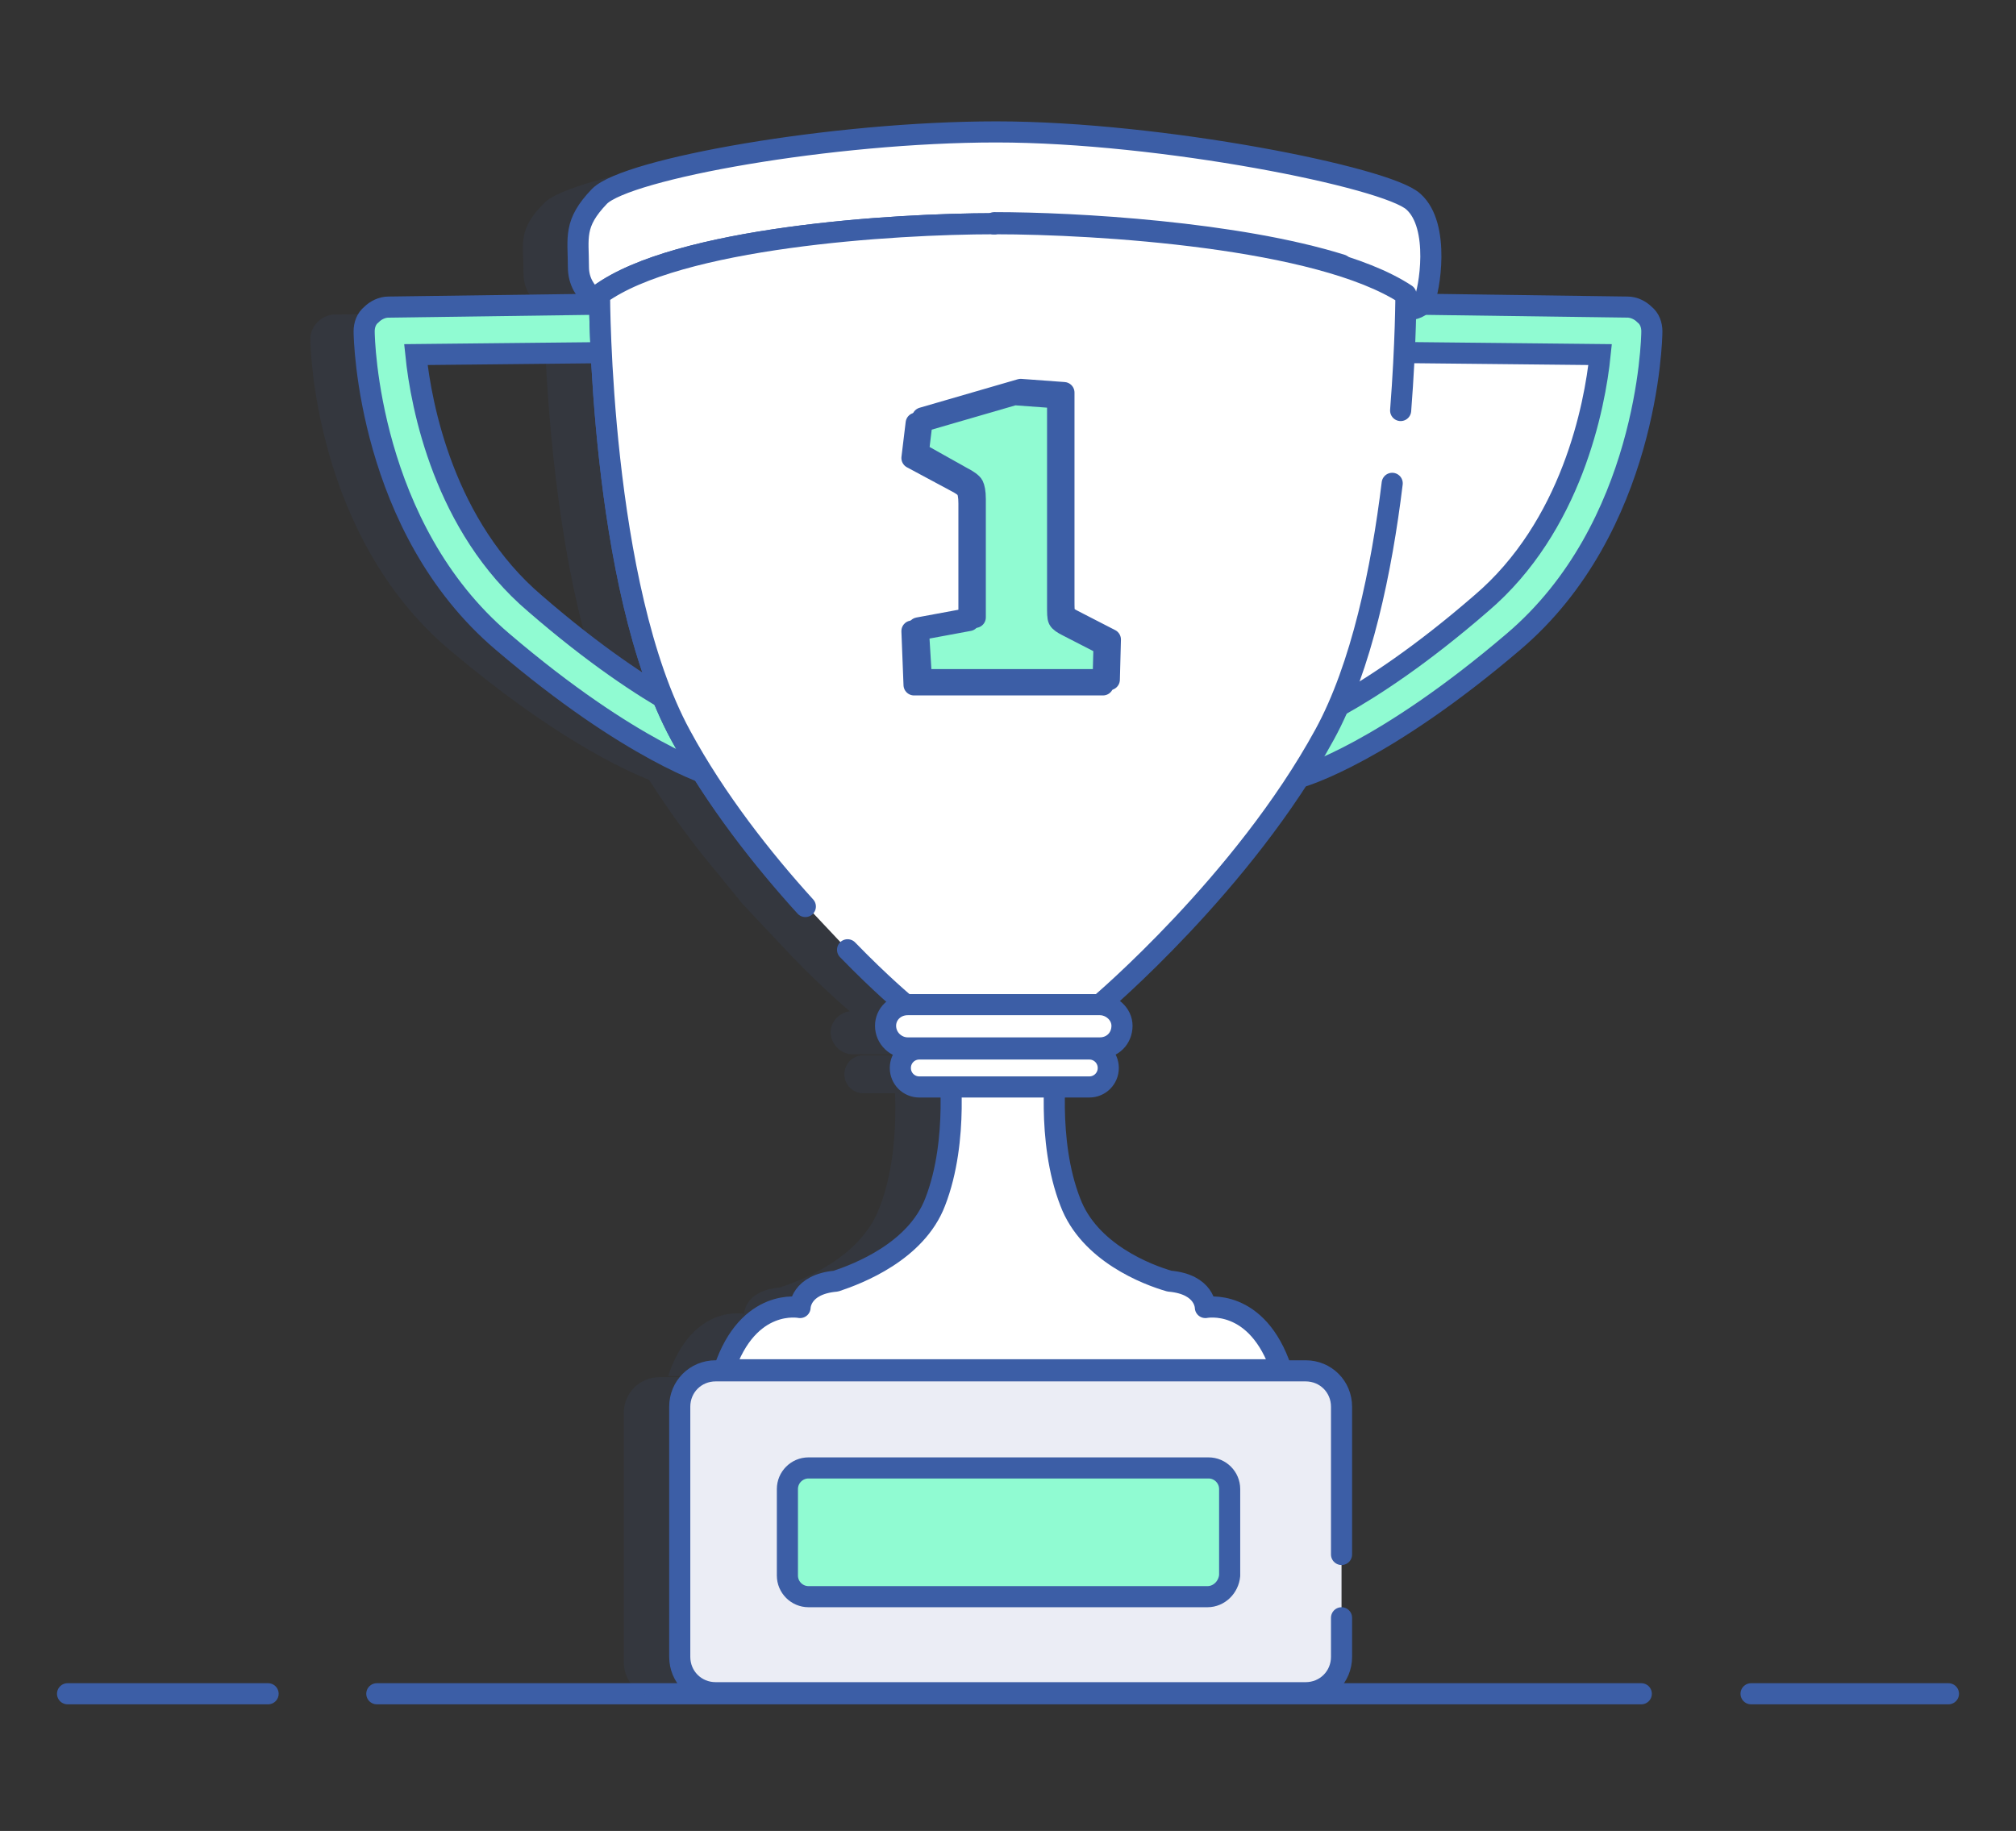 <?xml version="1.0" encoding="utf-8"?>
<!-- Generator: Adobe Illustrator 27.8.0, SVG Export Plug-In . SVG Version: 6.00 Build 0)  -->
<svg version="1.1" id="Layer_1" xmlns="http://www.w3.org/2000/svg" xmlns:xlink="http://www.w3.org/1999/xlink" x="0px" y="0px"
	 viewBox="0 0 191 173.5" style="enable-background:new 0 0 191 173.5;" xml:space="preserve">
<rect x="0" y="0" width="191" height="173.5" fill="#333333" stroke="none"/>
<style type="text/css">
	.st0{fill:none;stroke:#3C5EA6;stroke-width:2;stroke-linecap:round;stroke-linejoin:round;stroke-miterlimit:10;}
	.st1{opacity:0.1;}
	.st2{fill:#3C5EA6;}
	.st3{fill:#FFFFFF;}
	.st4{fill:#90FBD2;stroke:#3C5EA6;stroke-width:2;stroke-miterlimit:10;}
	.st5{fill:#FFFFFF;stroke:#3C5EA6;stroke-width:2;stroke-linecap:round;stroke-linejoin:round;stroke-miterlimit:10;}
	.st6{fill:#EBEDF5;stroke:#3C5EA6;stroke-width:2;stroke-linecap:round;stroke-linejoin:round;stroke-miterlimit:10;}
	.st7{fill:#90FBD2;stroke:#3C5EA6;stroke-width:2;stroke-linecap:round;stroke-linejoin:round;stroke-miterlimit:10;}
</style>
<g>
	<g>
		<g>
			<line class="st0" x1="165.9" y1="160.5" x2="184.6" y2="160.5"/>
			<line class="st0" x1="35.7" y1="160.5" x2="155.5" y2="160.5"/>
			<line class="st0" x1="6.4" y1="160.5" x2="25.4" y2="160.5"/>
		</g>
	</g>
	<g>
		<g class="st1">
			<path class="st2" d="M150.6,30.4c-0.4-0.4-1-0.7-1.6-0.7l-19.5-0.2c0.1-0.1,0.2-0.2,0.2-0.3c0.5-1,1.5-7.2-1-9.5
				c-2.6-2.3-23.9-6.6-39.5-6.6c-15.6,0-35,3.5-37.6,6.1c-2.6,2.6-2,3.8-2,6.7c0,1.9,1.2,2.9,2.1,3.5c0,0,0,0.1,0,0.2l-20,0.2
				c-0.6,0-1.2,0.3-1.6,0.7c-0.4,0.4-0.7,1-0.7,1.6c0,0.8,0.4,18.6,13.1,29.4c9.8,8.3,16.5,11.4,19,12.4c2.1,3.3,4.4,6.4,6.7,9.1
				c0.7,0.9,1.4,1.7,2.1,2.6l4.8,5.1c3.2,3.3,5.5,5.2,5.5,5.2H99c0,0,11.2-9.5,19-21.8l0.1,0.2c0.3-0.1,7.8-2.3,20.1-12.8
				c12.7-10.8,13.1-28.6,13.1-29.4C151.3,31.4,151,30.8,150.6,30.4z M45.4,57.9c-8.6-7.3-10.8-18.8-11.3-23.6L51.7,34
				c0.4,7.9,1.7,22.5,5.9,32.8C54.6,65,50.4,62.2,45.4,57.9z M127.7,34l-0.1,1.1C127.6,34.8,127.6,34.4,127.7,34L127.7,34z
				 M127.2,29.9l0,0.1C127.2,30,127.2,29.9,127.2,29.9C127.2,29.9,127.2,29.9,127.2,29.9z"/>
			<path class="st2" d="M70.5,124.5c0,0-4.9-1-7.2,5.9h52.8c-2.3-6.9-7.2-5.9-7.2-5.9s0-2.2-3.4-2.5c-2.1-0.6-7.6-2.7-9.4-7.5
				c-1.5-3.8-1.6-8.2-1.5-10.9h3.3c1,0,1.8-0.8,1.8-1.8c0-1-0.8-1.8-1.8-1.8H81.8c-1,0-1.8,0.8-1.8,1.8c0,1,0.8,1.8,1.8,1.8h3
				c0.1,2.7,0,7.1-1.5,10.9c-1.8,4.7-7.3,6.8-9.4,7.5C70.5,122.3,70.5,124.5,70.5,124.5z"/>
			<path class="st2" d="M99,99.9c1.1,0,2.1-0.9,2.1-2.1c0-1.1-0.9-2-2.1-2H80.8c-1.1,0-2.1,0.9-2.1,2c0,1.1,0.9,2.1,2.1,2.1H99z"/>
			<path class="st2" d="M118.5,130.5H62.5c-1.9,0-3.4,1.5-3.4,3.4v23.6c0,1.9,1.5,3.4,3.4,3.4h55.9c1.9,0,3.4-1.5,3.4-3.4v-3.7v-6
				v-14C121.9,132,120.3,130.5,118.5,130.5z"/>
		</g>
		<g>
			<path class="st3" d="M155.9,29.8c-0.4-0.4-1-0.7-1.6-0.7l-19.5-0.2c0.1-0.1,0.2-0.2,0.2-0.3c0.5-1,1.5-7.2-1-9.5
				c-2.6-2.3-23.9-6.6-39.5-6.6c-15.6,0-35,3.5-37.6,6.1c-2.6,2.6-2,3.8-2,6.7c0,1.9,1.2,2.9,2.1,3.5c0,0,0,0.1,0,0.2l-20,0.2
				c-0.6,0-1.2,0.3-1.6,0.7c-0.4,0.4-0.7,1-0.7,1.6c0,0.8,0.4,18.6,13.1,29.4c9.8,8.3,16.5,11.4,19,12.4c2.1,3.3,4.4,6.4,6.7,9.1
				c0.7,0.9,1.4,1.7,2.1,2.6l4.8,5.1c3.2,3.3,5.5,5.2,5.5,5.2h18.4c0,0,11.2-9.5,19-21.8l0.1,0.2c0.3-0.1,7.8-2.3,20.1-12.8
				c12.7-10.8,13.1-28.6,13.1-29.4C156.5,30.8,156.3,30.2,155.9,29.8z M50.6,57.3C42.1,50,39.9,38.5,39.3,33.6L57,33.4
				c0.4,7.9,1.7,22.5,5.9,32.8C59.9,64.4,55.7,61.6,50.6,57.3z M132.9,33.4l-0.1,1.1C132.9,34.1,132.9,33.8,132.9,33.4L132.9,33.4z
				 M132.4,29.3l0,0.1C132.4,29.4,132.4,29.3,132.4,29.3C132.4,29.3,132.4,29.3,132.4,29.3z"/>
			<path class="st3" d="M75.2,124.5c0,0-4.9-1-7.2,5.9h52.8c-2.3-6.9-7.2-5.9-7.2-5.9s0-2.2-3.4-2.5c-2.1-0.6-7.6-2.7-9.4-7.5
				c-1.5-3.8-1.6-8.2-1.5-10.9h3.3c1,0,1.8-0.8,1.8-1.8c0-1-0.8-1.8-1.8-1.8H86.4c-1,0-1.8,0.8-1.8,1.8c0,1,0.8,1.8,1.8,1.8h3
				c0.1,2.7,0,7.1-1.5,10.9c-1.8,4.7-7.3,6.8-9.4,7.5C75.2,122.3,75.2,124.5,75.2,124.5z"/>
			<path class="st3" d="M103.6,99.9c1.1,0,2.1-0.9,2.1-2.1c0-1.1-0.9-2-2.1-2H85.4c-1.1,0-2.1,0.9-2.1,2c0,1.1,0.9,2.1,2.1,2.1
				H103.6z"/>
			<path class="st3" d="M123.1,130.5H67.2c-1.9,0-3.4,1.5-3.4,3.4v23.6c0,1.9,1.5,3.4,3.4,3.4h55.9c1.9,0,3.4-1.5,3.4-3.4v-3.7v-6
				v-14C126.5,132,125,130.5,123.1,130.5z"/>
		</g>
		<g>
			<g>
				<g>
					<path class="st4" d="M67.7,73.6c-0.3-0.1-7.8-2.3-20.1-12.8C34.9,50,34.5,32.2,34.5,31.4c0-0.6,0.2-1.2,0.7-1.6
						c0.4-0.4,1-0.7,1.6-0.7l21.8-0.3l0.1,4.6l-19.3,0.2c0.5,4.9,2.7,16.3,11.3,23.6C62,67,68.9,69.1,69,69.2L67.7,73.6"/>
					<path class="st4" d="M123.3,73.6c0.3-0.1,7.8-2.3,20.1-12.8c12.7-10.8,13.1-28.6,13.1-29.4c0-0.6-0.2-1.2-0.7-1.6
						c-0.4-0.4-1-0.7-1.6-0.7l-21.8-0.3l-0.1,4.6l19.3,0.2c-0.5,4.9-2.7,16.3-11.3,23.6C129,67,122.1,69.1,122,69.2L123.3,73.6"/>
				</g>
				<path class="st0" d="M57.6,29.1"/>
				<path class="st5" d="M57.6,29.1c0,0-2.8-1-2.8-3.8c0-2.8-0.5-4.1,2-6.7c2.6-2.6,22-6.1,37.6-6.1c15.6,0,37,4.3,39.5,6.6
					c2.6,2.3,1.5,8.5,1,9.5c-0.5,1-2.6,0.8-2.6,0.8"/>
				<path class="st5" d="M132.7,38.9c0.5-6.4,0.5-11,0.5-11c-8.2-5.4-29.3-6.7-38.9-6.7"/>
				<path class="st5" d="M80.3,90c3.2,3.3,5.5,5.2,5.5,5.2h18.4c0,0,13.6-11.5,21.3-25.6c3.5-6.4,5.4-15.6,6.4-23.8"/>
				<path class="st5" d="M94.2,21.2c-9.6,0-30,1.3-37.4,6.7c0,0,0,27.7,7.7,41.8C67.4,75,71.2,80,74.8,84.1"/>
				<path class="st0" d="M127.1,25.1c-9.9-3.1-25.1-4-32.9-4"/>
				<path class="st5" d="M94.2,21.2c-9.6,0-30,1.3-37.4,6.7c0,0,0,27.7,7.7,41.8c3.3,6.1,7.8,11.8,11.8,16.2"/>
				<path class="st5" d="M121.4,129.8c-2.3-6.9-7.2-5.9-7.2-5.9s0-2.2-3.4-2.5c-2.1-0.6-7.6-2.7-9.4-7.5c-2.3-5.9-1.3-13.3-1.3-13.3
					L95,99.9l-5.1,0.7c0,0,1,7.4-1.3,13.3c-1.8,4.7-7.3,6.8-9.4,7.5c-3.4,0.3-3.4,2.5-3.4,2.5s-4.9-1-7.2,5.9H121.4"/>
				<path class="st5" d="M104.2,99.3H86c-1.1,0-2.1-0.9-2.1-2.1c0-1.1,0.9-2,2.1-2h18.2c1.1,0,2.1,0.9,2.1,2
					C106.3,98.4,105.4,99.3,104.2,99.3"/>
				<path class="st5" d="M103.2,103H87.1c-1,0-1.8-0.8-1.8-1.8c0-1,0.8-1.8,1.8-1.8h16.1c1,0,1.8,0.8,1.8,1.8
					C105,102.2,104.2,103,103.2,103"/>
				<g>
					<g>
						<path class="st6" d="M127.1,147.3v-14c0-1.9-1.5-3.4-3.4-3.4H67.8c-1.9,0-3.4,1.5-3.4,3.4V157c0,1.9,1.5,3.4,3.4,3.4h55.9
							c1.9,0,3.4-1.5,3.4-3.4v-3.7"/>
					</g>
				</g>
				<path class="st7" d="M114.4,151.3H76.6c-1.1,0-2-0.9-2-2v-8.2c0-1.1,0.9-2,2-2h37.9c1.1,0,2,0.9,2,2v8.2
					C116.4,150.4,115.5,151.3,114.4,151.3z"/>
			</g>
		</g>
		<g>
			<path class="st7" d="M87,59.5l5.4-1V47.3c0-0.7-0.1-1.1-0.2-1.3c-0.1-0.2-0.5-0.5-1.1-0.8L87,42.9l0.4-3.3l9.3-2.7l4.1,0.3v19.6
				c0,0.8,0,1.2,0.1,1.4c0.1,0.2,0.4,0.4,0.8,0.6l3.5,1.8l-0.1,3.8H87.3L87,59.5z"/>
		</g>
		<g>
			<path class="st0" d="M86.4,59.8l5.4-1V47.7c0-0.7-0.1-1.1-0.2-1.3c-0.1-0.2-0.5-0.5-1.1-0.8l-4.1-2.2l0.4-3.3l9.3-2.7l4.1,0.3
				v19.6c0,0.8,0,1.2,0.1,1.4c0.1,0.2,0.4,0.4,0.8,0.6l3.5,1.8l-0.1,3.8H86.6L86.4,59.8z"/>
		</g>
	</g>
</g>
</svg>
